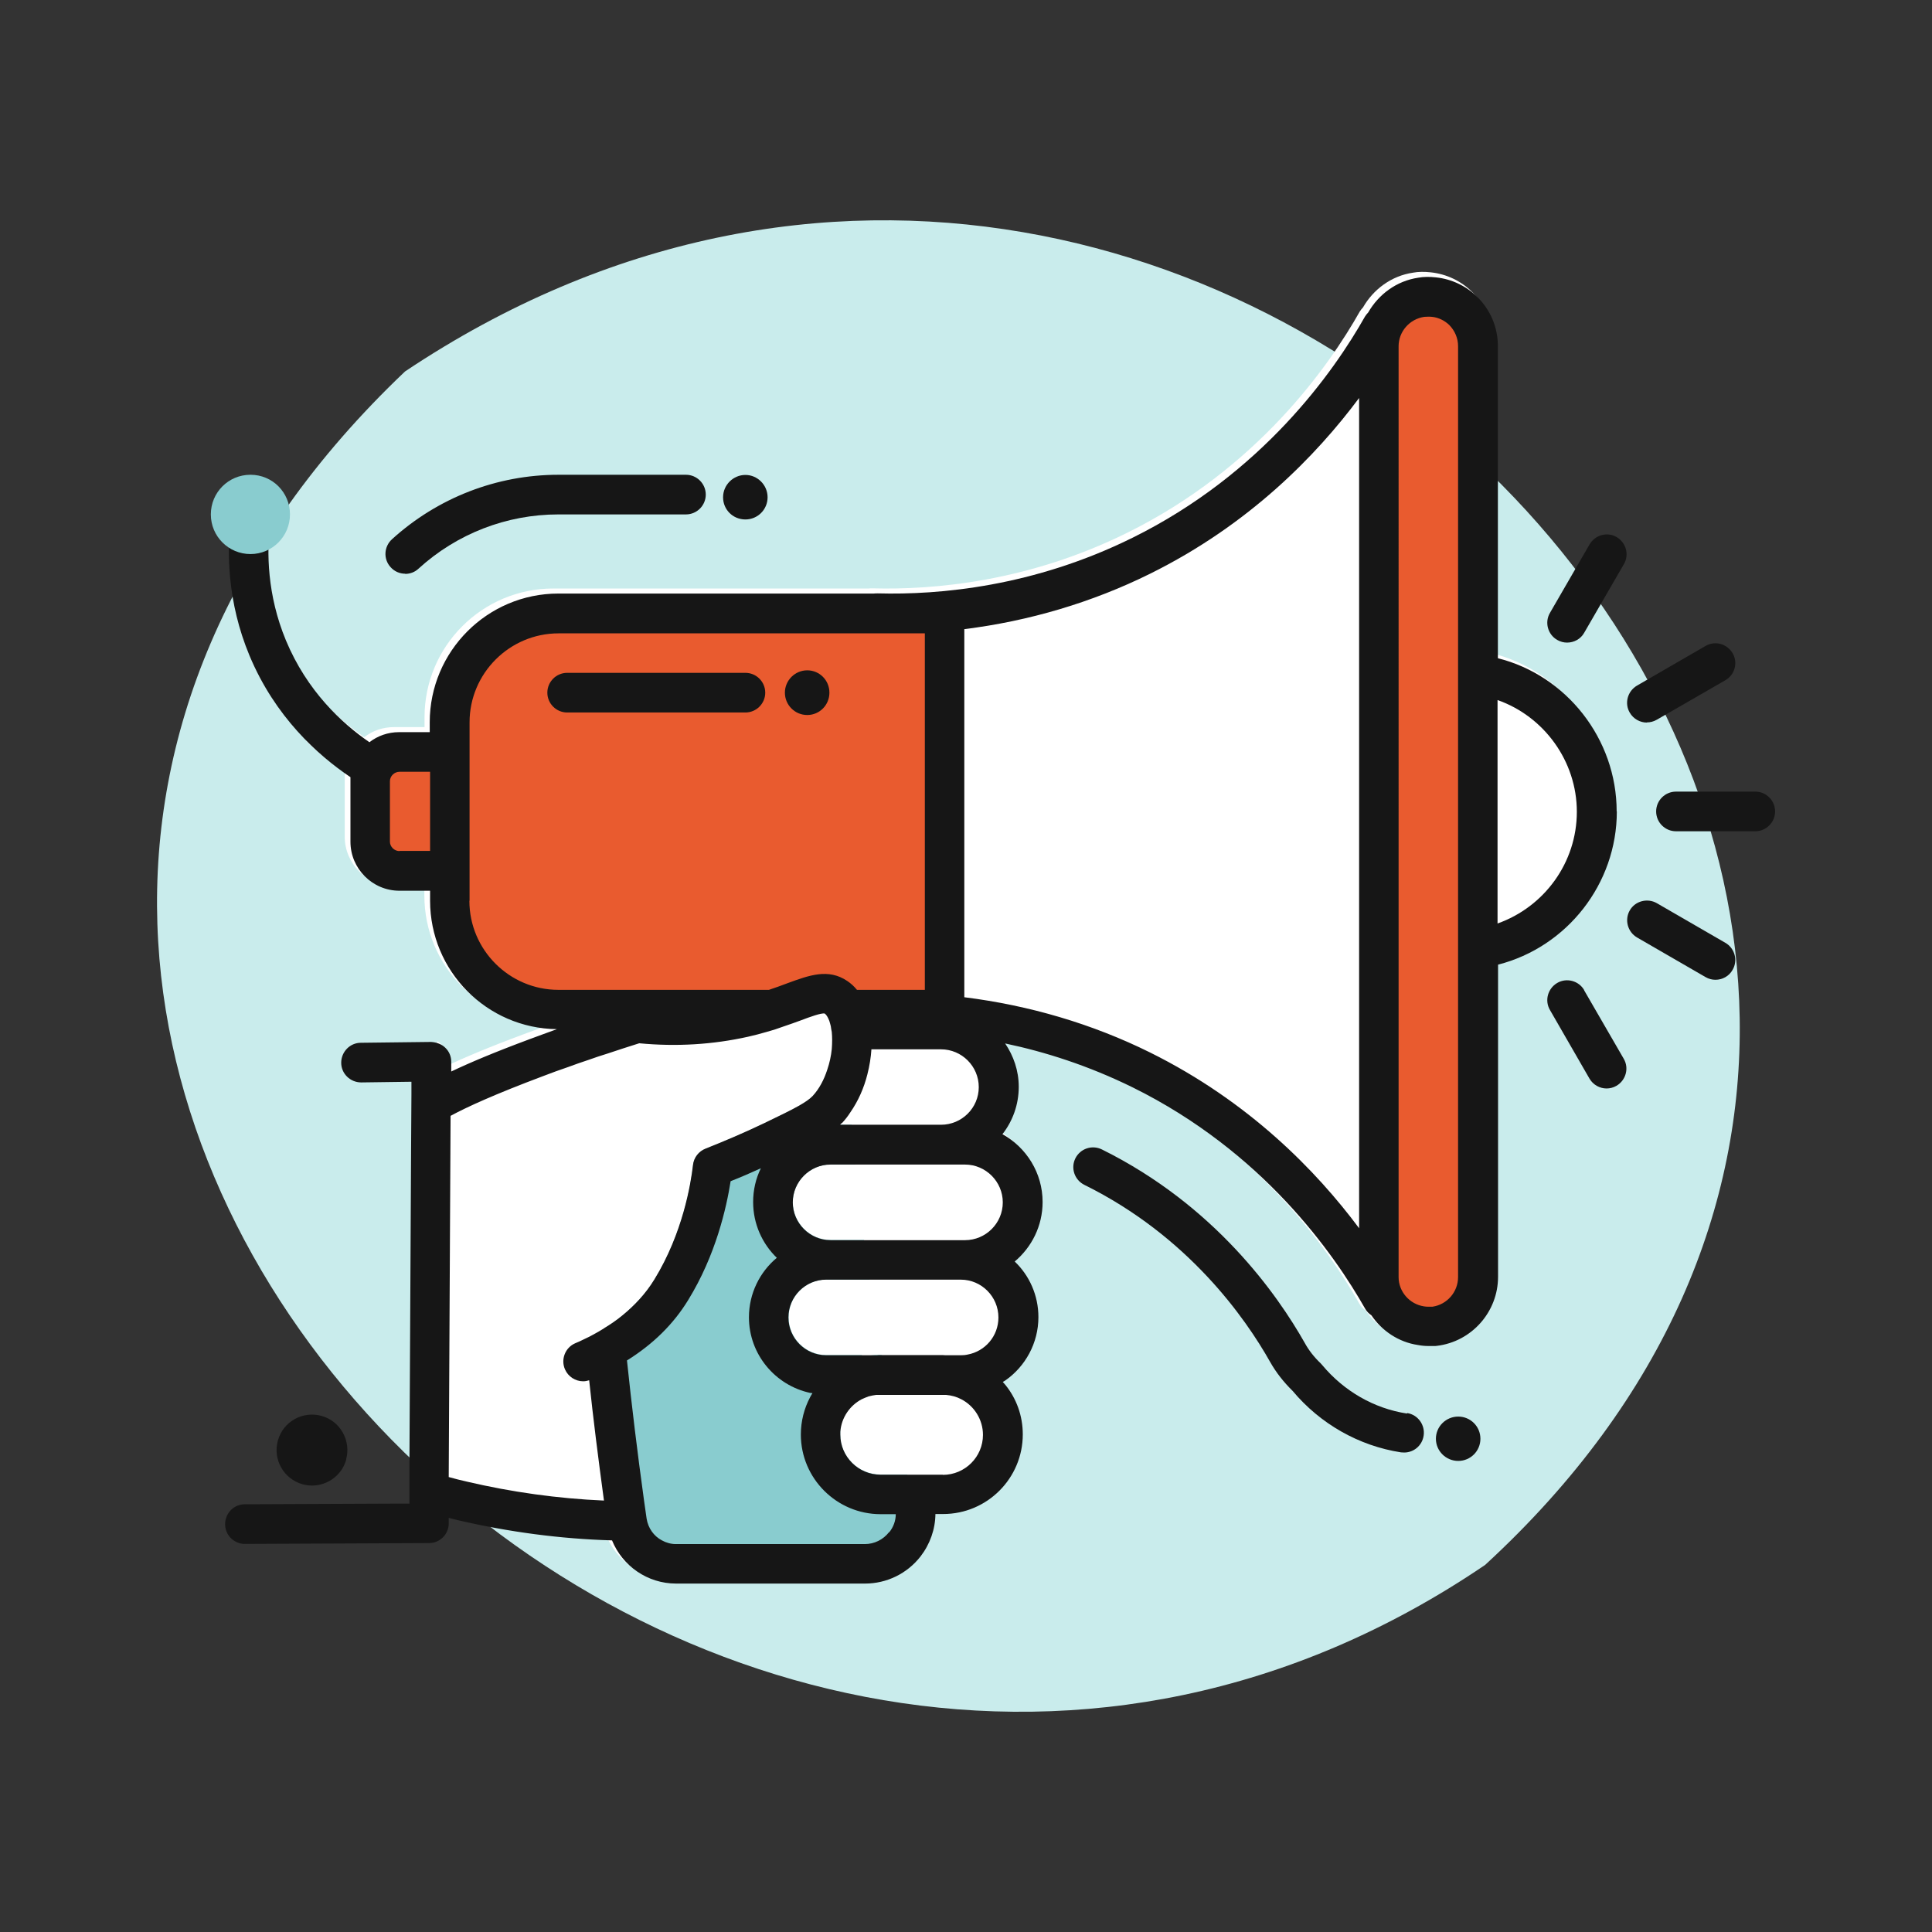 <?xml version="1.0" encoding="UTF-8"?>
<svg xmlns="http://www.w3.org/2000/svg" id="Calque_1" viewBox="0 0 115 115">
  <rect x="0" y="0" width="115" height="115" fill="#333333" stroke="none"/>
  <defs>
    <style>.cls-1{fill:#e95b2f;}.cls-2{fill:#fff;}.cls-3{fill:#89cccf;}.cls-4{fill:#c9ecec;}.cls-5{fill:#161616;}</style>
  </defs>
  <path class="cls-4" d="m24.11,22.11c-43.2,41.05,17.62,102.75,64.29,71.04C131.85,53.2,72.95-10.54,24.11,22.11Z"></path>
  <path class="cls-2" d="m88.85,38.88v-18.57c0-1.11-.43-2.14-1.21-2.92-.66-.66-1.53-1.08-2.48-1.18-.36-.04-.74-.04-1.05.02-1.29.19-2.36.99-2.98,2.07-.07.07-.13.15-.19.24-1.85,3.28-6.11,9.35-13.84,13.17-5.88,2.91-11.5,3.41-15.16,3.31-.08,0-.16,0-.24.01h-18.77c-4.23,0-7.66,3.44-7.66,7.66v.59h-1.82c-.67,0-1.28.22-1.77.6-.62-.43-1.31-.97-1.99-1.64-.08.4-.21.8-.44,1.2-.19.35-.59.6-1,.69.78.75,1.56,1.35,2.27,1.83,0,.08,0,.16,0,.24v3.6c0,1.61,1.31,2.92,2.92,2.92h1.82v.59c0,4.19,3.37,7.6,7.55,7.65-.54.2-1.08.39-1.61.59-2.1.78-3.59,1.41-4.68,1.93v-.58c0-.31-.12-.61-.35-.83-.04-.04-.1-.06-.15-.09v29.24c.22-.21.35-.51.35-.83v-.33c.18.05.37.09.56.14,3.01.7,6.07,1.11,9.16,1.2.61,1.52,2.11,2.57,3.81,2.57h11.25c1.29,0,2.5-.59,3.3-1.61.57-.74.88-1.62.89-2.53h.46c2.62,0,4.74-2.13,4.74-4.74,0-1.11-.38-2.14-1.04-2.95-.05-.06-.1-.11-.15-.17.05-.03.1-.06.15-.09,1.19-.83,1.97-2.22,1.97-3.77,0-1.3-.54-2.48-1.41-3.31,1.01-.85,1.66-2.12,1.66-3.54,0-1.74-.97-3.25-2.39-4.04.61-.78.97-1.76.97-2.82,0-.96-.31-1.84-.81-2.58,2.38.5,4.96,1.32,7.6,2.62,7.73,3.82,11.98,9.9,13.83,13.17.09.16.22.29.37.39.63.93,1.62,1.6,2.77,1.77.21.04.42.06.64.06.08,0,.15,0,.23,0h.12s.09,0,.14-.01c2.07-.25,3.64-2.02,3.64-4.11v-18.58c4.1-1.05,7.07-4.8,7.07-9.12s-3-8.1-7.07-9.12Z"></path>
  <path class="cls-1" d="m26.76,43v1.77h-2.99c-.96,0-1.74.78-1.74,1.74v3.6c0,.96.78,1.74,1.74,1.74h2.99v1.77c0,3.58,2.9,6.48,6.48,6.48h22.98v-23.57h-22.98c-3.58,0-6.48,2.9-6.48,6.48"></path>
  <path class="cls-4" d="m54.39,89.37c-.13-.53-.27-1.07-.39-1.6h-1.6c-1.31,0-2.39-1.07-2.39-2.38,0-.05,0-.1,0-.15v-.02s0-.06,0-.09c0-.92.52-1.72,1.28-2.12h1.65c-.02-.1-.03-.18-.05-.27-.14-.68-.27-1.38-.4-2.08h0s-.09-.01-.09-.01c-.12,0-.23,0-.34.01-.25.02-.5.05-.74.11h0s-.01-.08-.02-.11h-2.11c-1.24,0-2.25-1.01-2.25-2.25s1.01-2.25,2.25-2.25h2.57c-.12-.79-.23-1.58-.33-2.35h-1.99c-1.24,0-2.25-1.02-2.25-2.25s1.01-2.25,2.25-2.25h1.47c-.09-.79-.16-1.58-.22-2.36h-1.19c-.09-1.09-.17-2.17-.24-3.26-.19.58-.48,1.14-.87,1.56-.17.17-.43.36-.8.57-.51.29-1.22.63-2.1,1.05h0c-1.15.55-2.32,1.05-3.48,1.51-.41.16-.7.53-.75.97-.13,1.14-.61,4.07-2.3,6.82-.53.87-1.21,1.57-1.88,2.12-.38.31-.76.56-1.11.78,0,.06.01.12.02.19.08.8.15,1.59.23,2.37.32,3.12.7,6.02,1.11,8.94.21,1.45,1.45,2.52,2.91,2.52h11.25c1.68,0,3-1.38,3.01-2.97,0-.09,0-.17,0-.26-.01-.17-.05-.33-.08-.49"></path>
  <path class="cls-3" d="m54.39,89.37c-.13-.53-.27-1.07-.39-1.6h-1.6c-1.31,0-2.39-1.07-2.39-2.38,0-.05,0-.1,0-.15v-.02s0-.06,0-.09c0-.92.52-1.72,1.28-2.12h1.65c-.02-.1-.03-.18-.05-.27-.14-.68-.27-1.38-.4-2.08h0s-.09-.01-.09-.01c-.12,0-.23,0-.34.01-.25.02-.5.05-.74.11h0s-.01-.08-.02-.11h-2.11c-1.24,0-2.25-1.01-2.25-2.25s1.01-2.25,2.25-2.25h2.57c-.12-.79-.23-1.58-.33-2.35h-1.99c-1.24,0-2.25-1.02-2.25-2.25s1.01-2.25,2.25-2.25h1.47c-.09-.79-.16-1.58-.22-2.36h-1.19c-.09-1.09-.17-2.17-.24-3.26-.19.58-.48,1.14-.87,1.56-.17.17-.43.36-.8.57-.51.29-1.22.63-2.1,1.05h0c-1.15.55-2.32,1.05-3.48,1.51-.41.16-.7.53-.75.97-.13,1.14-.61,4.07-2.3,6.82-.53.87-1.21,1.57-1.88,2.12-.38.31-.76.56-1.11.78,0,.06.01.12.02.19.08.8.15,1.59.23,2.37.32,3.12.7,6.02,1.11,8.94.21,1.45,1.45,2.52,2.91,2.52h11.25c1.68,0,3-1.38,3.01-2.97,0-.09,0-.17,0-.26-.01-.17-.05-.33-.08-.49"></path>
  <path class="cls-1" d="m87.11,18.52c-.46-.46-1.07-.76-1.74-.83-.12-.01-.23-.02-.34-.02-.15,0-.3,0-.44.04-1.42.21-2.51,1.44-2.51,2.91v55.4c0,1.47,1.1,2.7,2.51,2.91.14.02.28.04.44.04.12,0,.22-.01.34-.01,1.46-.18,2.6-1.43,2.6-2.94V20.6c0-.81-.33-1.56-.86-2.09"></path>
  <path class="cls-5" d="m20.6,86.88c.31-1.12-.34-2.29-1.46-2.6-1.13-.31-2.29.34-2.6,1.47-.31,1.12.34,2.28,1.47,2.6,1.12.31,2.29-.35,2.6-1.47"></path>
  <path class="cls-5" d="m86.8,84.32c-.73,0-1.33.59-1.33,1.32s.6,1.32,1.33,1.32,1.32-.59,1.32-1.32-.59-1.32-1.32-1.32"></path>
  <path class="cls-5" d="m48.05,42.56c.73,0,1.32-.59,1.32-1.33s-.59-1.33-1.32-1.33-1.33.6-1.33,1.33.59,1.33,1.33,1.33"></path>
  <path class="cls-5" d="m44.37,42.41c.65,0,1.18-.53,1.18-1.18s-.53-1.18-1.18-1.18h-10.61c-.65,0-1.18.53-1.18,1.18s.53,1.18,1.18,1.18h10.61Z"></path>
  <path class="cls-5" d="m83.75,84.14c-1.96-.3-3.75-1.33-5.05-2.89-.03-.03-.06-.07-.09-.1-.39-.37-.71-.78-.95-1.22-1.62-2.86-5.33-8.17-12.07-11.51-.59-.29-1.29-.05-1.58.53-.29.58-.05,1.29.54,1.58,6.17,3.05,9.58,7.92,11.06,10.55.35.62.8,1.19,1.33,1.71,1.65,1.97,3.94,3.27,6.45,3.66.06,0,.13.01.19.01.57,0,1.07-.41,1.16-1,.1-.64-.34-1.25-.98-1.35"></path>
  <path class="cls-5" d="m44.37,30.92c.73,0,1.32-.59,1.32-1.32s-.6-1.33-1.32-1.33-1.33.59-1.33,1.33.59,1.32,1.33,1.32"></path>
  <path class="cls-5" d="m24.12,34.16c.28,0,.57-.1.79-.31,2.28-2.08,5.24-3.23,8.33-3.23h7.59c.65,0,1.18-.53,1.18-1.18s-.53-1.18-1.18-1.18h-7.59c-3.67,0-7.19,1.37-9.91,3.84-.48.44-.52,1.18-.08,1.66.23.26.55.39.87.39"></path>
  <path class="cls-5" d="m96.23,48.3c0-4.33-3-8.1-7.07-9.12v-18.57c0-1.11-.43-2.14-1.21-2.92-.66-.66-1.53-1.08-2.48-1.18-.36-.04-.74-.04-1.05.02-1.29.19-2.36.99-2.98,2.07-.07.07-.13.15-.19.24-1.85,3.28-6.11,9.35-13.84,13.17-5.88,2.91-11.5,3.41-15.16,3.31-.08,0-.16,0-.24.01h-18.77c-4.23,0-7.66,3.44-7.66,7.66v.59h-1.82c-.67,0-1.28.22-1.77.6-1.66-1.14-3.72-3.06-4.97-6.06-1.13-2.72-1.14-5.27-.95-6.93.08-.64-.39-1.23-1.03-1.31-.64-.07-1.24.39-1.31,1.04-.22,1.93-.21,4.91,1.12,8.1,1.52,3.64,4.05,5.92,6.01,7.24,0,.08,0,.16,0,.24v3.6c0,1.61,1.31,2.92,2.92,2.92h1.82v.59c0,4.19,3.37,7.6,7.55,7.65-.54.2-1.08.39-1.61.59-2.1.78-3.59,1.41-4.68,1.93v-.58c0-.31-.12-.61-.35-.83-.22-.22-.53-.33-.85-.35l-4.18.05c-.65,0-1.17.54-1.17,1.19,0,.65.54,1.17,1.19,1.17l2.99-.04v.71s-.02,3.15-.02,3.15l-.1,18.98v2.27s-.62,0-.62,0l-9.18.04c-.65,0-1.17.53-1.17,1.19,0,.65.53,1.17,1.18,1.17h0l10.96-.05c.65,0,1.17-.53,1.17-1.17v-.33c.18.05.37.09.56.14,3.01.7,6.07,1.11,9.16,1.2.62,1.52,2.11,2.57,3.81,2.57h11.25c1.29,0,2.5-.59,3.3-1.61.57-.74.88-1.62.89-2.53h.46c2.62,0,4.74-2.13,4.74-4.74,0-1.11-.38-2.14-1.04-2.95-.05-.06-.1-.11-.15-.17.05-.03.1-.06.15-.09,1.19-.83,1.97-2.22,1.97-3.77,0-1.3-.54-2.48-1.41-3.31,1.01-.85,1.66-2.12,1.66-3.54,0-1.74-.97-3.25-2.39-4.04.61-.78.97-1.76.97-2.82,0-.96-.31-1.84-.81-2.58,2.38.5,4.96,1.32,7.6,2.62,7.73,3.82,11.98,9.9,13.83,13.17.09.16.22.29.37.39.63.93,1.62,1.6,2.77,1.77.21.04.42.06.64.06.08,0,.15,0,.23,0h.12s.09,0,.14-.01c2.07-.25,3.64-2.02,3.64-4.11v-18.58c4.1-1.05,7.07-4.8,7.07-9.12m-72.46,2.36c-.31,0-.57-.26-.57-.56v-3.6c0-.3.26-.56.57-.56h1.82v4.71h-1.82Zm4.17,2.95v-10.61c0-2.92,2.38-5.3,5.3-5.3h21.8v21.22h-4.04c-.17-.21-.37-.39-.58-.53-1.13-.76-2.26-.34-3.57.14-.32.12-.69.26-1.09.39h-12.53c-2.92,0-5.3-2.38-5.3-5.3m29.65,27.01c-.13.03-.27.04-.4.04h-.92c-.05,0-.1-.01-.15-.01h-3.72c-.07,0-.14,0-.21.01h-3.01c-1.24,0-2.25-1.01-2.25-2.25s1.01-2.25,2.25-2.25h8.01c1.23,0,2.24,1.01,2.24,2.25,0,1.11-.79,2.02-1.84,2.21m-7.48-13.77c.19-.2.36-.42.5-.64.48-.69.82-1.47,1.02-2.27.13-.51.21-1.01.24-1.49h4.14c1.24,0,2.25,1.01,2.25,2.25s-1.01,2.24-2.25,2.24h-6.01s.07-.06.1-.1m-14.15,12.22c-.21.13-.41.25-.6.35-.19.11-.36.19-.53.27-.24.12-.44.21-.59.27-.59.26-.86.96-.6,1.55.19.44.63.71,1.08.71.12,0,.23-.02.36-.06.24,2.29.54,4.64.88,7.16-2.75-.12-5.48-.5-8.17-1.13-.36-.08-.71-.17-1.07-.27l.11-21.5c.98-.53,2.62-1.28,5.52-2.37.49-.19.99-.37,1.49-.54.38-.14.77-.28,1.17-.41.39-.14.78-.27,1.17-.39.62-.21,1.25-.41,1.88-.61,2.2.21,4.38.08,6.48-.39.39-.09.75-.18,1.08-.28.19-.05.37-.11.54-.16.17-.06.33-.11.49-.17.37-.12.71-.25,1.02-.36.52-.2,1.24-.46,1.43-.41.07.05.15.15.22.31.04.07.07.17.1.28.03.1.06.22.07.35.01.05.02.1.03.15.03.31.03.66,0,1.03-.04.4-.13.82-.27,1.23-.19.59-.48,1.14-.87,1.56-.16.17-.43.36-.8.57-.51.29-1.22.63-2.09,1.05h0c-1.15.55-2.32,1.05-3.48,1.51-.41.16-.7.53-.75.97-.13,1.13-.61,4.07-2.3,6.82-.53.87-1.21,1.57-1.88,2.12-.37.31-.76.57-1.11.78m16.96,12.14c-.35.45-.88.71-1.44.71h-11.25c-.29,0-.58-.08-.83-.22-.48-.25-.82-.73-.91-1.29-.05-.35-.1-.7-.15-1.05-.41-2.97-.74-5.7-1.02-8.37,1.57-.98,2.77-2.17,3.64-3.59,1.65-2.68,2.28-5.5,2.53-7.08.61-.24,1.21-.5,1.8-.77-.3.61-.46,1.29-.46,2.01,0,1.3.54,2.48,1.41,3.32-1.01.84-1.66,2.12-1.66,3.54,0,2.2,1.56,4.05,3.64,4.5.05,0,.09.01.14.02-.05.08-.1.16-.14.24-.35.66-.55,1.42-.55,2.22,0,2.61,2.13,4.74,4.75,4.74h.9c0,.39-.14.77-.39,1.08m3.2-3.43h-3.72c-1.31,0-2.39-1.07-2.39-2.38,0-.05,0-.1,0-.15v-.02c.06-.85.57-1.57,1.27-1.94.13-.06.27-.12.41-.17.15-.04.3-.07.46-.09h4.15c.33.03.63.11.91.26.76.39,1.29,1.2,1.29,2.12,0,1.31-1.07,2.38-2.39,2.38m3.57-16.22c0,1.24-1.01,2.25-2.25,2.25h-8c-1.24,0-2.25-1.02-2.25-2.25s1.01-2.25,2.25-2.25h8c1.24,0,2.25,1.02,2.25,2.25m21.21-30.01v31.55c-2.54-3.41-6.55-7.54-12.44-10.46-3.45-1.71-7.21-2.81-11.06-3.29v-21.91c3.85-.48,7.61-1.59,11.06-3.3,5.9-2.92,9.9-7.05,12.44-10.46v17.87Zm5.89-2.67v37.13c0,.88-.65,1.63-1.52,1.76-.05,0-.09,0-.14,0h-.11c-.08,0-.16,0-.26-.02-.86-.13-1.51-.88-1.51-1.74V20.61c0-.87.65-1.62,1.53-1.75.07,0,.15-.01.24-.01.07,0,.13,0,.22.01.39.04.75.22,1.03.49.33.34.52.78.52,1.26v18.27Zm2.35,16.08v-13.3c2.76.97,4.72,3.63,4.72,6.65s-1.93,5.66-4.72,6.65"></path>
  <path class="cls-5" d="m96.23,31.97c-.56-.33-1.28-.13-1.61.43l-2.36,4.08c-.33.56-.13,1.29.43,1.61.19.11.39.16.59.16.41,0,.81-.21,1.02-.59l2.36-4.08c.33-.56.13-1.28-.43-1.61"></path>
  <path class="cls-5" d="m98.03,43c.2,0,.4-.05.59-.16l4.08-2.35c.57-.33.76-1.05.43-1.61-.33-.56-1.04-.76-1.61-.43l-4.08,2.36c-.56.33-.76,1.05-.43,1.61.22.38.62.59,1.02.59"></path>
  <path class="cls-5" d="m104.48,47.12h-4.72c-.65,0-1.18.53-1.18,1.18s.53,1.18,1.18,1.18h4.72c.65,0,1.18-.53,1.18-1.18s-.53-1.18-1.18-1.18"></path>
  <path class="cls-5" d="m102.7,56.12l-4.08-2.36c-.56-.32-1.29-.13-1.61.43-.32.56-.13,1.28.43,1.61l4.08,2.36c.19.11.39.16.59.16.41,0,.81-.21,1.02-.59.33-.56.13-1.29-.43-1.61"></path>
  <path class="cls-5" d="m94.3,58.94c-.32-.56-1.05-.76-1.61-.43-.56.33-.76,1.05-.43,1.61l2.35,4.08c.22.38.62.59,1.02.59.2,0,.4-.05.59-.16.56-.33.76-1.05.43-1.61l-2.36-4.08Z"></path>
  <path class="cls-3" d="m17.26,30.62c0,1.3-1.05,2.36-2.35,2.36s-2.36-1.05-2.36-2.36,1.05-2.36,2.36-2.36,2.35,1.05,2.35,2.36"></path>
</svg>
